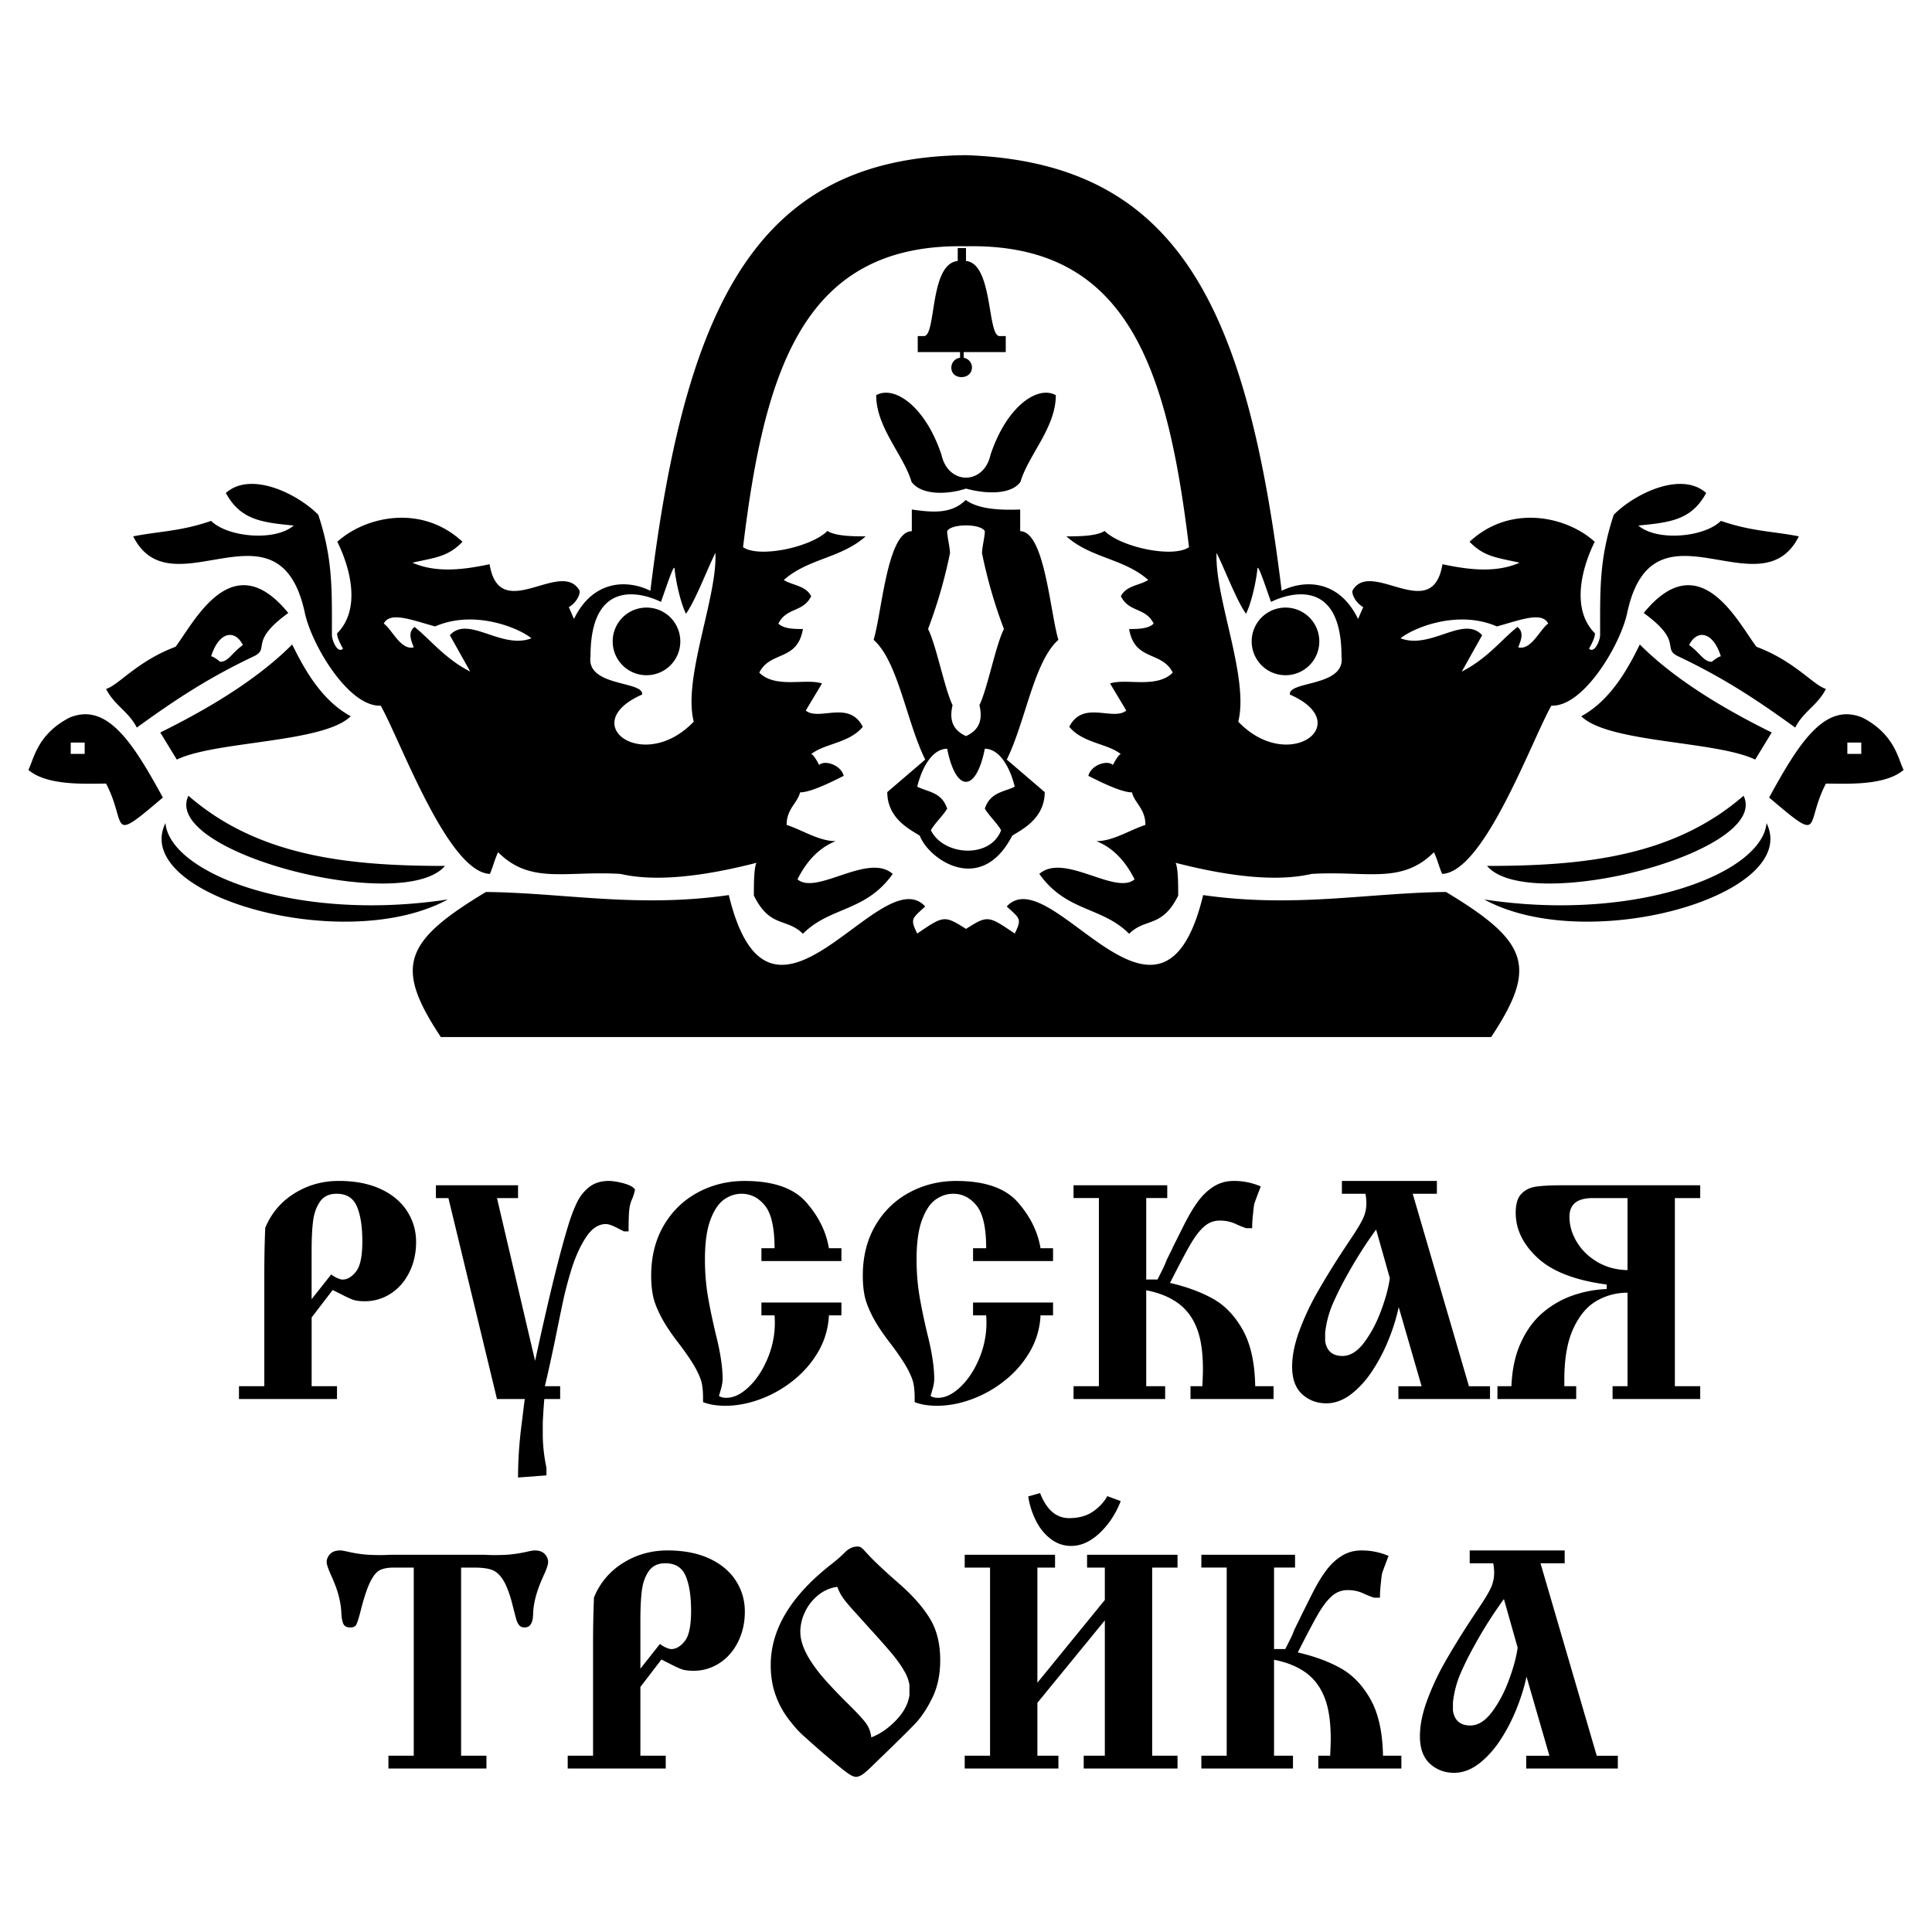 <svg xmlns="http://www.w3.org/2000/svg" width="2500" height="2500" viewBox="0 0 192.756 192.756"><g fill-rule="evenodd" clip-rule="evenodd"><path fill="#fff" d="M0 0h192.756v192.756H0V0z"/><path d="M31.093 131.441v6.86h2.529v1.279h-9.78v-1.279h2.528V127.15c0-1.584.03-3.133.092-4.637a7.18 7.18 0 0 1 2.895-3.438c1.335-.838 2.812-1.254 4.448-1.254 1.61 0 2.997.269 4.159.802 1.163.539 2.042 1.27 2.646 2.204.604.93.904 1.965.904 3.093 0 1.102-.224 2.102-.67 3.006-.447.904-1.062 1.614-1.849 2.128a4.68 4.68 0 0 1-2.63.771c-.498 0-.894-.056-1.188-.167-.29-.107-.731-.315-1.315-.62l-.67-.335-2.099 2.738zm0-1.823l1.95-2.468c.188.147.396.274.62.371.223.096.391.142.502.142.482 0 .935-.264 1.355-.798.422-.532.63-1.538.63-3.011 0-1.468-.178-2.625-.539-3.479-.36-.848-1.036-1.274-2.026-1.274-.747 0-1.3.265-1.666.797-.361.528-.595 1.184-.686 1.956-.097.771-.143 1.746-.143 2.914v4.85h.003zM55.889 139.581h-1.584a67.342 67.342 0 0 0-.152 2.341v1.376c.02 1.047.142 2.093.366 3.139v.762l-2.834.213c0-1.863.143-3.813.427-5.85a75.8 75.8 0 0 1 .244-1.98h-2.772l-4.845-20.048H43.49v-1.279h8.195v1.279h-2.102l3.803 16.24c1.377-6.374 2.514-10.994 3.418-13.869.254-.781.522-1.457.802-2.016a4.236 4.236 0 0 1 1.183-1.457c.518-.406 1.163-.609 1.939-.609.412 0 .909.081 1.493.238.589.157.965.366 1.132.619a4.45 4.45 0 0 1-.274.914 3.425 3.425 0 0 0-.29 1.041c-.051.387-.076 1.128-.076 2.22h-.462a4.118 4.118 0 0 0-.243-.122 4.861 4.861 0 0 1-.305-.157c-.568-.3-.985-.452-1.249-.452-.731 0-1.382.422-1.956 1.27-.569.848-1.051 1.895-1.447 3.128a39.152 39.152 0 0 0-1.011 3.94c-.29 1.392-.513 2.488-.675 3.301-.442 2.103-.777 3.61-1.005 4.54h1.528v1.278h.001zM83.95 125.814h-7.982v-1.279h1.31c0-2.041-.32-3.453-.954-4.245-.64-.792-1.417-1.188-2.341-1.188-.625 0-1.213.198-1.762.589-.549.396-1 1.082-1.356 2.052-.355.97-.533 2.275-.533 3.91 0 1.208.086 2.356.259 3.448.172 1.086.452 2.442.833 4.052.447 1.772.67 3.245.67 4.418 0 .132-.01.279-.036.437-.025.163-.061.32-.102.478s-.077.279-.102.365c-.025.097-.045.184-.071.249-.02.066-.041.127-.056.173.193.127.442.188.736.188.736 0 1.483-.36 2.24-1.081.762-.722 1.386-1.666 1.874-2.829a9.166 9.166 0 0 0 .7-4.316h-1.31v-1.279h7.982v1.279H82.7a7.88 7.88 0 0 1-1.025 3.556 10.163 10.163 0 0 1-2.463 2.884 11.698 11.698 0 0 1-3.326 1.909c-1.203.447-2.376.671-3.519.671-.863 0-1.605-.122-2.224-.366v-.427c0-.527-.036-.99-.112-1.381-.071-.396-.274-.898-.604-1.519-.331-.614-.854-1.396-1.564-2.346-.838-1.071-1.472-2.011-1.899-2.828-.426-.817-.696-1.523-.818-2.123-.117-.6-.178-1.265-.178-1.995 0-1.91.422-3.58 1.26-5.013.843-1.432 1.976-2.528 3.402-3.29 1.422-.762 2.976-1.143 4.656-1.143 2.849 0 4.896.706 6.14 2.117 1.244 1.412 2 2.945 2.274 4.596h1.249v1.277h.001zM105.064 125.814h-7.982v-1.279h1.309c0-2.041-.318-3.453-.953-4.245-.64-.792-1.417-1.188-2.341-1.188-.625 0-1.214.198-1.762.589-.549.396-1.001 1.082-1.356 2.052-.355.97-.533 2.275-.533 3.91 0 1.208.087 2.356.259 3.448.172 1.086.452 2.442.833 4.052.447 1.772.67 3.245.67 4.418 0 .132-.011.279-.036.437-.025.163-.061.32-.102.478-.041.157-.076.279-.102.365-.025.097-.045.184-.071.249l-.056.173c.193.127.442.188.736.188.736 0 1.483-.36 2.24-1.081.761-.722 1.386-1.666 1.874-2.829a9.2 9.2 0 0 0 .699-4.316h-1.309v-1.279h7.982v1.279h-1.25a7.868 7.868 0 0 1-1.025 3.556 10.163 10.163 0 0 1-2.463 2.884 11.684 11.684 0 0 1-3.326 1.909c-1.203.447-2.376.671-3.519.671-.863 0-1.604-.122-2.224-.366v-.427c0-.527-.036-.99-.112-1.381-.071-.396-.274-.898-.604-1.519-.331-.614-.854-1.396-1.564-2.346-.838-1.071-1.473-2.011-1.899-2.828-.426-.817-.695-1.523-.817-2.123-.117-.6-.178-1.265-.178-1.995 0-1.91.422-3.58 1.26-5.013.843-1.432 1.976-2.528 3.402-3.29 1.421-.762 2.976-1.143 4.656-1.143 2.849 0 4.894.706 6.14 2.117 1.242 1.412 2 2.945 2.273 4.596h1.25v1.277h.001zM114.361 127.658h1.123l.426-.848c.203-.396.365-.768.488-1.103.162-.325.279-.568.355-.716.076-.152.172-.351.283-.594l1.158-2.316c.422-.832.859-1.563 1.314-2.193.463-.629.986-1.133 1.576-1.503.588-.376 1.258-.563 2.016-.563a6.65 6.65 0 0 1 2.686.549c-.381.984-.588 1.554-.635 1.711-.045.157-.086.487-.131 1-.062.508-.092.995-.092 1.452h-.609a11.68 11.68 0 0 1-.975-.391c-.494-.244-1.041-.365-1.641-.365s-1.123.202-1.584.608c-.457.406-.914 1.011-1.377 1.809-.457.792-1.127 2.062-2.012 3.803 1.637.376 3.053.895 4.262 1.564s2.203 1.711 2.996 3.117c.791 1.412 1.203 3.286 1.244 5.622h1.832v1.279h-8.287v-1.279h1.184c.035-.772.057-1.32.057-1.646 0-1.138-.088-2.133-.27-2.991-.184-.858-.488-1.62-.92-2.284a5.273 5.273 0 0 0-1.756-1.666c-.742-.447-1.646-.777-2.713-.985v9.572h1.889v1.279h-9.139v-1.279h2.527v-18.773h-2.527v-1.274h9.348v1.274h-2.098v8.13h.002zM136.229 119.102h-2.348v-1.279h9.477v1.279h-2.412l5.611 19.205h2.102v1.274h-9.141v-1.274h2.316l-2.285-7.896a19.046 19.046 0 0 1-1 3.225 17.413 17.413 0 0 1-1.646 3.153c-.639.965-1.355 1.742-2.137 2.336-.787.589-1.6.884-2.438.884-.939 0-1.748-.305-2.412-.909-.666-.609-1-1.523-1-2.742 0-1.081.238-2.27.715-3.569a25.886 25.886 0 0 1 1.834-3.915 80.086 80.086 0 0 1 2.604-4.22c.062-.097.367-.554.914-1.382.549-.822.91-1.452 1.082-1.879.174-.431.26-.889.26-1.376a5.218 5.218 0 0 0-.096-.915zm2.435 8.414l-1.369-4.844a42.641 42.641 0 0 0-2.92 4.601 30.864 30.864 0 0 0-1.438 2.889 9.938 9.938 0 0 0-.727 2.839v.797c.152.991.73 1.488 1.732 1.488.766 0 1.492-.451 2.172-1.36.676-.909 1.244-1.976 1.691-3.204.453-1.231.738-2.297.859-3.206zM169.631 118.254v1.279h-2.529v18.769h2.529v1.279h-8.744v-1.279h1.492v-9.328a6.07 6.07 0 0 0-3.078.812c-.949.538-1.721 1.457-2.324 2.752-.605 1.295-.904 3.006-.904 5.124v.64h1.184v1.279H149.4v-1.279h1.396c.064-1.65.369-3.088.924-4.306.549-1.225 1.27-2.22 2.158-2.992a9.333 9.333 0 0 1 2.996-1.741 11.594 11.594 0 0 1 3.428-.655v-.451c-3.129-.412-5.424-1.296-6.887-2.651-1.463-1.351-2.193-2.858-2.193-4.514 0-.854.184-1.479.553-1.869.367-.396.859-.64 1.463-.731.609-.091 1.504-.137 2.676-.137h13.717v-.001zm-7.252 8.465v-7.186h-3.473c-1.549 0-2.32.62-2.32 1.858 0 .868.242 1.712.736 2.524.492.817 1.178 1.482 2.061 2 .883.515 1.879.783 2.996.804zM41.28 175.168v-18.769h-2.016c-.574 0-1.031.086-1.371.259-.34.168-.666.574-.975 1.209-.31.64-.635 1.63-.97 2.98-.162.614-.294 1.021-.391 1.224-.096.203-.299.3-.614.3-.355 0-.589-.127-.696-.375-.106-.255-.167-.6-.188-1.031-.031-.838-.213-1.717-.548-2.646a19.41 19.41 0 0 0-.518-1.244c-.264-.6-.401-1.006-.401-1.224 0-.301.117-.569.346-.808.228-.239.563-.356 1.005-.356.137 0 .417.046.833.143.417.092.858.173 1.331.229.477.062 1.112.092 1.909.092.163 0 .355-.005.579-.016.224-.01.401-.015.523-.015h9.044c.132 0 .315.005.538.015.218.011.411.016.564.016.797 0 1.437-.03 1.915-.092.477-.056.924-.137 1.34-.229.411-.097.69-.143.828-.143.441 0 .777.117 1 .356.223.233.34.502.34.808 0 .229-.127.629-.38 1.188-.254.559-.432.985-.539 1.28-.35.944-.543 1.828-.579 2.646 0 .939-.285 1.406-.848 1.406-.244 0-.426-.081-.553-.238a1.612 1.612 0 0 1-.28-.569c-.061-.213-.208-.787-.447-1.722-.284-1.051-.6-1.817-.929-2.31-.33-.487-.706-.798-1.127-.93-.416-.138-.985-.203-1.691-.203h-1.31v18.769h2.529v1.279h-9.78v-1.279h2.527zM63.892 168.308v6.86h2.529v1.279h-9.78v-1.279h2.528v-11.151c0-1.585.03-3.134.091-4.636a7.182 7.182 0 0 1 2.895-3.438c1.335-.838 2.813-1.255 4.448-1.255 1.61 0 2.997.27 4.159.803 1.163.539 2.042 1.27 2.646 2.204.604.93.904 1.965.904 3.093 0 1.102-.224 2.102-.67 3.006-.447.904-1.062 1.615-1.849 2.128a4.682 4.682 0 0 1-2.631.771c-.497 0-.894-.056-1.188-.167-.29-.107-.731-.315-1.315-.62l-.67-.335-2.097 2.737zm0-1.824l1.95-2.468c.188.147.396.274.62.37.224.098.391.143.503.143.482 0 .935-.264 1.355-.797.422-.533.63-1.539.63-3.012 0-1.467-.178-2.625-.538-3.479-.36-.848-1.036-1.274-2.026-1.274-.746 0-1.3.265-1.666.798-.361.527-.594 1.183-.685 1.955-.097.771-.143 1.746-.143 2.914v4.85zM85.549 154.297c.193 0 .356.062.482.188.127.127.396.411.797.848.675.69 1.64 1.59 2.895 2.681 1.305 1.144 2.315 2.281 3.021 3.418.706 1.133 1.062 2.534 1.062 4.199 0 1.422-.259 2.666-.777 3.738-.518 1.07-1.097 1.939-1.727 2.604-.634.671-1.919 1.935-3.864 3.809-.574.573-1 .965-1.275 1.178-.279.208-.533.315-.767.315-.213 0-.502-.138-.878-.406-.375-.27-1.117-.873-2.229-1.818a105.006 105.006 0 0 1-2.27-2.006c-.427-.391-.899-.935-1.417-1.63a8.757 8.757 0 0 1-1.239-2.346c-.31-.874-.467-1.854-.467-2.95 0-3.54 1.991-6.865 5.972-9.994a15.422 15.422 0 0 0 1.311-1.127c.426-.467.883-.701 1.37-.701zm-2.01 4.022a3.815 3.815 0 0 0-1.924.843c-.564.462-1 1.021-1.305 1.676a4.546 4.546 0 0 0-.462 1.96c0 .482.102.979.3 1.498.197.518.487 1.066.878 1.64.386.574.848 1.168 1.392 1.772a50.25 50.25 0 0 0 2.036 2.128c.99.975 1.64 1.671 1.94 2.082.299.411.477.883.533 1.422.879-.341 1.707-.904 2.468-1.701.767-.797 1.208-1.63 1.341-2.504V168.1a3.946 3.946 0 0 0-.462-1.28c-.244-.446-.533-.878-.863-1.305s-.721-.894-1.163-1.392c-.442-.502-.965-1.087-1.569-1.747-.544-.609-1.006-1.117-1.387-1.538a27.064 27.064 0 0 1-.899-1.036 5.655 5.655 0 0 1-.513-.741 4.418 4.418 0 0 1-.341-.742zM110.229 161.665l-6.729 8.227v5.276h2.098v1.279h-9.349v-1.279h2.529v-18.769h-2.529v-1.279h9.013v1.279H103.5v11.486l6.729-8.257v-3.229h-1.771v-1.279h9.023v1.279h-2.529v18.769h2.529v1.279h-9.359v-1.279h2.107v-13.503zm.244-12.395l1.34.493c-.482 1.254-1.178 2.315-2.088 3.179-.914.863-1.863 1.295-2.848 1.295-.752 0-1.428-.229-2.031-.686s-1.098-1.057-1.479-1.808a8.046 8.046 0 0 1-.781-2.442l1.184-.336c.645 1.666 1.609 2.499 2.898 2.499.955 0 1.752-.219 2.387-.66.634-.443 1.107-.955 1.418-1.534zM127.113 164.524h1.121l.428-.848a9.58 9.58 0 0 0 .486-1.103c.162-.325.279-.568.355-.716.076-.152.174-.351.285-.595.355-.711.74-1.482 1.158-2.315.42-.833.857-1.563 1.314-2.193.463-.63.984-1.133 1.574-1.503.59-.376 1.26-.564 2.016-.564.949 0 1.848.184 2.686.549-.381.985-.588 1.555-.633 1.712-.047.157-.088.487-.133 1a12.24 12.24 0 0 0-.092 1.452h-.609a11.68 11.68 0 0 1-.975-.391c-.492-.244-1.041-.365-1.641-.365s-1.123.202-1.584.609c-.457.405-.914 1.01-1.377 1.808-.457.792-1.127 2.062-2.01 3.803 1.635.376 3.051.894 4.26 1.564 1.209.67 2.203 1.711 2.996 3.117.793 1.412 1.203 3.286 1.244 5.622h1.834v1.279h-8.289v-1.279h1.184c.037-.772.057-1.32.057-1.646 0-1.138-.086-2.133-.27-2.991s-.486-1.619-.92-2.285a5.243 5.243 0 0 0-1.756-1.665c-.742-.447-1.646-.777-2.711-.985v9.572H129v1.279h-9.141v-1.279h2.529v-18.773h-2.529v-1.274h9.348v1.274h-2.096v8.13h.002zM148.979 155.968h-2.346v-1.28h9.475v1.28h-2.412l5.611 19.205h2.104v1.274h-9.141v-1.274h2.314l-2.285-7.896c-.207 1.011-.543 2.087-1 3.225s-1.006 2.188-1.645 3.153c-.641.965-1.357 1.742-2.139 2.336-.787.589-1.6.884-2.438.884-.939 0-1.746-.305-2.412-.909-.666-.609-1-1.523-1-2.742 0-1.082.238-2.27.717-3.569a25.87 25.87 0 0 1 1.832-3.915 80.818 80.818 0 0 1 2.605-4.221c.061-.096.365-.553.914-1.381.549-.822.908-1.452 1.082-1.879.172-.432.258-.889.258-1.376a5.03 5.03 0 0 0-.094-.915zm2.437 8.414l-1.371-4.844a42.641 42.641 0 0 0-2.92 4.601 30.864 30.864 0 0 0-1.438 2.889 10.013 10.013 0 0 0-.727 2.839v.798c.152.99.732 1.487 1.732 1.487.768 0 1.492-.452 2.174-1.36.674-.909 1.244-1.976 1.689-3.205.455-1.23.738-2.296.861-3.205zM64.501 60.619a3.368 3.368 0 0 0-3.373 3.373c0 1.88 1.519 3.374 3.373 3.374s3.373-1.494 3.373-3.374a3.367 3.367 0 0 0-3.373-3.373zM8.448 74.085H7.057v1.133h1.391v-1.133zm-5.614 2.729c1.88 1.622 5.845 1.365 7.75 1.365 2.163 4.146.129 6.102 5.665 1.39-2.936-5.355-5.536-9.578-9.347-7.956-3.193 1.674-3.527 4.119-4.068 5.201zm18.23-11.329c.772-2.473 2.369-2.729 3.167-1.133-1.133.824-1.442 1.673-2.266 1.673 0 0-.643-.54-.901-.54zm-10.48 3.244c.799 1.622 2.24 2.24 3.064 3.862 3.836-2.781 7.158-4.97 11.664-7.106 1.699-.799-.567-1.417 3.45-4.326-5.613-6.9-9.398.953-11.251 3.373-3.811 1.416-5.742 3.888-6.927 4.197zm24.41 2.73c-3.115-1.674-4.866-5.201-5.845-7.158-4.068 4.094-9.887 7.158-13.157 8.78l1.647 2.703c3.889-1.879 14.652-1.648 17.355-4.325zm9.398 14.934c-9.526 0-18.59-.901-25.594-7.003-2.729 5.664 21.474 11.869 25.594 7.003zm.489-23.019l2.034 3.63c-2.549-1.287-4.068-3.296-5.562-4.454-.747.592-.258 1.494-.077 2.034-1.288.334-2.189-1.828-2.987-2.369.618-1.262 2.91-.309 5.124.283 3.965-1.725 8.446.206 9.604 1.185-3.012 1.159-6.282-2.343-8.136-.309zm19.183 5.922c.18-1.391-5.588-.747-5.15-3.811 0-8.137 5.536-6.18 7.029-5.433.515-1.416 1.364-4.068 1.364-3.245.129 1.236.593 3.348 1.133 4.429.953-1.339 2.111-4.429 2.936-6.076.206 4.454-3.271 12.488-2.163 16.839-5.021 5.253-11.792.206-5.149-2.703zM91.769 83.38c-.798-.541-3.245-1.622-3.245-4.352l3.785-3.244C90.43 71.974 89.606 66 87.16 63.837c.824-2.704 1.364-10.84 3.811-10.84v-2.163c1.982.284 3.939.49 5.381-.952 1.261.927 3.423 1.03 5.433.952v2.163c2.445 0 2.986 8.137 3.811 10.84-2.445 2.163-3.27 8.136-5.15 11.947l3.785 3.244c0 2.729-2.445 3.811-3.244 4.352-3.116 6.025-8.342 2.343-9.218 0zm1.106-.541c.258-.541 1.339-1.622 1.623-2.163-.541-1.648-1.906-1.648-2.987-2.189.541-2.163 1.622-3.785 2.987-3.785.875 4.403 2.882 4.403 3.759 0 1.365 0 2.445 1.622 2.986 3.785-1.082.541-2.445.541-2.986 2.189.283.541 1.365 1.622 1.621 2.163-1.079 2.858-5.741 2.55-7.003 0zm3.503-9.398c-1.107-.515-1.751-1.364-1.339-3.089-.798-1.622-1.622-5.974-2.446-7.596a48.918 48.918 0 0 0 2.188-7.57c0-.541-.283-1.647-.283-2.188.386-.772 3.373-.772 3.759 0 0 .541-.283 1.648-.283 2.188a48.697 48.697 0 0 0 2.188 7.57c-.824 1.622-1.648 5.974-2.445 7.596.412 1.725-.233 2.574-1.339 3.089zm-2.446-28.066c-1.623-4.866-4.712-6.952-6.514-5.948 0 3.244 2.729 5.948 3.527 8.651.979 1.339 3.554 1.288 5.433.67 1.88.515 4.454.669 5.433-.67.799-2.704 3.527-5.407 3.527-8.651-1.803-1.004-4.893 1.082-6.514 5.948-.67 3.039-4.223 3.039-4.892 0zM43.98 103.464c-4.635-7.003-3.759-9.501 4.505-14.471 7.725.077 15.114 1.622 24.229.309 4.171 17.277 15.166-3.655 19.594 1.134-1.287 1.21-1.544 1.184-.798 2.703 2.626-1.776 2.678-1.854 4.867-.463 2.188-1.391 2.239-1.313 4.866.463.746-1.519.488-1.493-.799-2.703 4.43-4.789 15.424 16.144 19.596-1.134 9.113 1.313 16.504-.231 24.229-.309 8.266 4.97 9.141 7.468 4.506 14.471H43.98zm.695-13.724c-15.062 2.291-27.705-2.575-28.168-7.622-3.502 7.184 17.817 13.261 28.168 7.622zm51.703-74.258c-20.934.206-28.015 15.037-31.49 43.463-2.163-1.082-5.665-1.21-7.622 2.807-.283-.644-.515-1.185-.515-1.185.566-.283 1.133-1.082 1.081-1.622-1.828-3.295-7.982 3.45-8.986-2.652-2.446.515-5.252.927-7.698-.154 2.317-.516 3.553-.593 4.995-2.086-4.068-3.785-9.682-2.549-12.488 0 1.288 2.601 2.395 6.72-.025 9.141 0 .541.592 1.519.592 1.519-.541.541-1.133-.85-1.107-1.416 0-4.429.103-7.544-1.364-11.947-2.163-2.163-6.772-4.352-9.218-2.163 1.442 2.626 3.425 2.935 6.771 3.244-1.879 1.622-6.617 1.159-8.239-.463-3.038 1.055-5.175 1.029-7.776 1.544 3.811 7.622 14.548-4.352 17.123 7.622.67 3.192 4.377 9.424 7.57 9.269 1.982 3.502 6.694 16.608 10.891 16.788.258-.541.541-1.622.824-2.163 3.245 3.244 6.721 1.828 12.205 2.163 1.828.412 5.665.927 13.569-1.108-.258.542-.258 2.189-.258 3.271 1.623 3.27 3.271 2.188 4.893 3.811 2.704-2.729 6.257-2.162 8.96-5.973-2.446-2.163-7.596 2.163-9.501.541 1.081-2.163 2.446-3.27 3.81-3.811-1.647 0-3.27-1.082-4.892-1.622 0-1.622 1.082-2.163 1.339-3.245 1.107 0 3.27-1.107 4.352-1.648-.258-1.082-1.905-1.622-2.446-1.082 0 0-.541-1.081-.798-1.081 1.339-1.082 3.785-1.082 5.15-2.729-1.365-2.704-4.352-.541-5.69-1.622l1.622-2.704c-1.622-.541-4.635.541-6.257-1.081 1.082-2.189 3.811-1.107 4.352-4.352-.824 0-1.905 0-2.446-.541.824-1.648 2.446-1.081 3.27-2.729-.541-1.081-1.905-1.081-2.729-1.622 2.445-2.162 5.716-2.162 8.162-4.351-1.107 0-2.987 0-3.811-.541-1.622 1.622-6.797 2.729-8.419 1.622 2.163-17.921 6.128-30.357 22.247-30.023 16.118-.334 20.083 12.102 22.247 30.023-1.623 1.107-6.799 0-8.42-1.622-.824.541-2.705.541-3.812.541 2.447 2.189 5.717 2.189 8.164 4.351-.824.541-2.189.541-2.73 1.622.824 1.648 2.447 1.082 3.271 2.729-.541.541-1.623.541-2.447.541.541 3.244 3.27 2.163 4.352 4.352-1.623 1.622-4.635.541-6.256 1.081l1.621 2.704c-1.338 1.081-4.326-1.082-5.689 1.622 1.363 1.647 3.811 1.647 5.148 2.729-.258 0-.797 1.081-.797 1.081-.541-.541-2.189 0-2.447 1.082 1.082.541 3.244 1.648 4.352 1.648.258 1.082 1.34 1.623 1.34 3.245-1.623.541-3.244 1.622-4.893 1.622 1.365.541 2.729 1.648 3.811 3.811-1.906 1.622-7.055-2.703-9.502-.541 2.703 3.811 6.258 3.245 8.961 5.973 1.623-1.622 3.27-.541 4.893-3.811 0-1.081 0-2.729-.258-3.271 7.904 2.035 11.742 1.52 13.57 1.108 5.482-.334 8.959 1.082 12.203-2.163.283.541.566 1.622.824 2.163 4.197-.18 8.908-13.286 10.893-16.788 3.191.155 6.9-6.077 7.568-9.269 2.576-11.973 13.312 0 17.123-7.622-2.6-.515-4.736-.489-7.775-1.544-1.623 1.622-6.359 2.085-8.24.463 3.348-.309 5.33-.618 6.771-3.244-2.445-2.188-7.055 0-9.217 2.163-1.467 4.402-1.365 7.518-1.365 11.947.025.566-.566 1.957-1.107 1.416 0 0 .594-.978.594-1.519-2.422-2.42-1.314-6.54-.027-9.141-2.807-2.549-8.42-3.785-12.486 0 1.441 1.493 2.678 1.57 4.994 2.086-2.445 1.081-5.252.669-7.699.154-1.004 6.102-7.158-.644-8.986 2.652-.051.541.516 1.339 1.082 1.622 0 0-.232.541-.516 1.185-1.955-4.017-5.457-3.889-7.621-2.807-3.48-28.426-10.383-42.742-31.495-43.463zm31.876 45.137a3.368 3.368 0 0 1 3.373 3.373c0 1.88-1.52 3.374-3.373 3.374s-3.373-1.494-3.373-3.374a3.368 3.368 0 0 1 3.373-3.373zm56.055 13.466h1.391v1.133h-1.391v-1.133zm5.613 2.729c-1.881 1.622-5.846 1.365-7.75 1.365-2.164 4.146-.129 6.102-5.666 1.39 2.936-5.355 5.537-9.578 9.348-7.956 3.191 1.674 3.527 4.119 4.068 5.201zm-18.231-11.329c-.773-2.473-2.369-2.729-3.168-1.133 1.133.824 1.443 1.673 2.268 1.673 0 0 .643-.54.9-.54zm10.481 3.244c-.799 1.622-2.24 2.24-3.064 3.862-3.838-2.781-7.158-4.97-11.664-7.106-1.699-.799.566-1.417-3.451-4.326 5.613-6.9 9.398.953 11.252 3.373 3.81 1.416 5.741 3.888 6.927 4.197zm-24.41 2.73c3.115-1.674 4.865-5.201 5.844-7.158 4.068 4.094 9.889 7.158 13.158 8.78l-1.648 2.703c-3.887-1.879-14.651-1.648-17.354-4.325zm-9.399 14.934c9.527 0 18.59-.901 25.594-7.003 2.729 5.664-21.475 11.869-25.594 7.003zm-.488-23.019l-2.035 3.63c2.549-1.287 4.068-3.296 5.562-4.454.746.592.258 1.494.076 2.034 1.287.334 2.189-1.828 2.986-2.369-.617-1.262-2.908-.309-5.123.283-3.965-1.725-8.445.206-9.604 1.185 3.013 1.159 6.283-2.343 8.138-.309zm-19.184 5.922c-.18-1.391 5.588-.747 5.15-3.811 0-8.137-5.537-6.18-7.029-5.433-.516-1.416-1.365-4.068-1.365-3.245-.129 1.236-.592 3.348-1.133 4.429-.953-1.339-2.111-4.429-2.936-6.076-.205 4.454 3.271 12.488 2.162 16.839 5.022 5.253 11.794.206 5.151-2.703zM148.08 89.74c15.062 2.291 27.705-2.575 28.168-7.622 3.502 7.184-17.816 13.261-28.168 7.622zM95.786 35.694v-.566h.36v.566c1.159.232 1.106 1.905-.206 1.931-1.365 0-1.313-1.776-.154-1.931zm.592-10.943v1.287c2.704.257 2.11 7.493 3.347 7.493h.619v1.597h-8.781v-1.597h.618c1.262 0 .515-7.209 3.373-7.493v-1.287h.824z"/></g></svg>